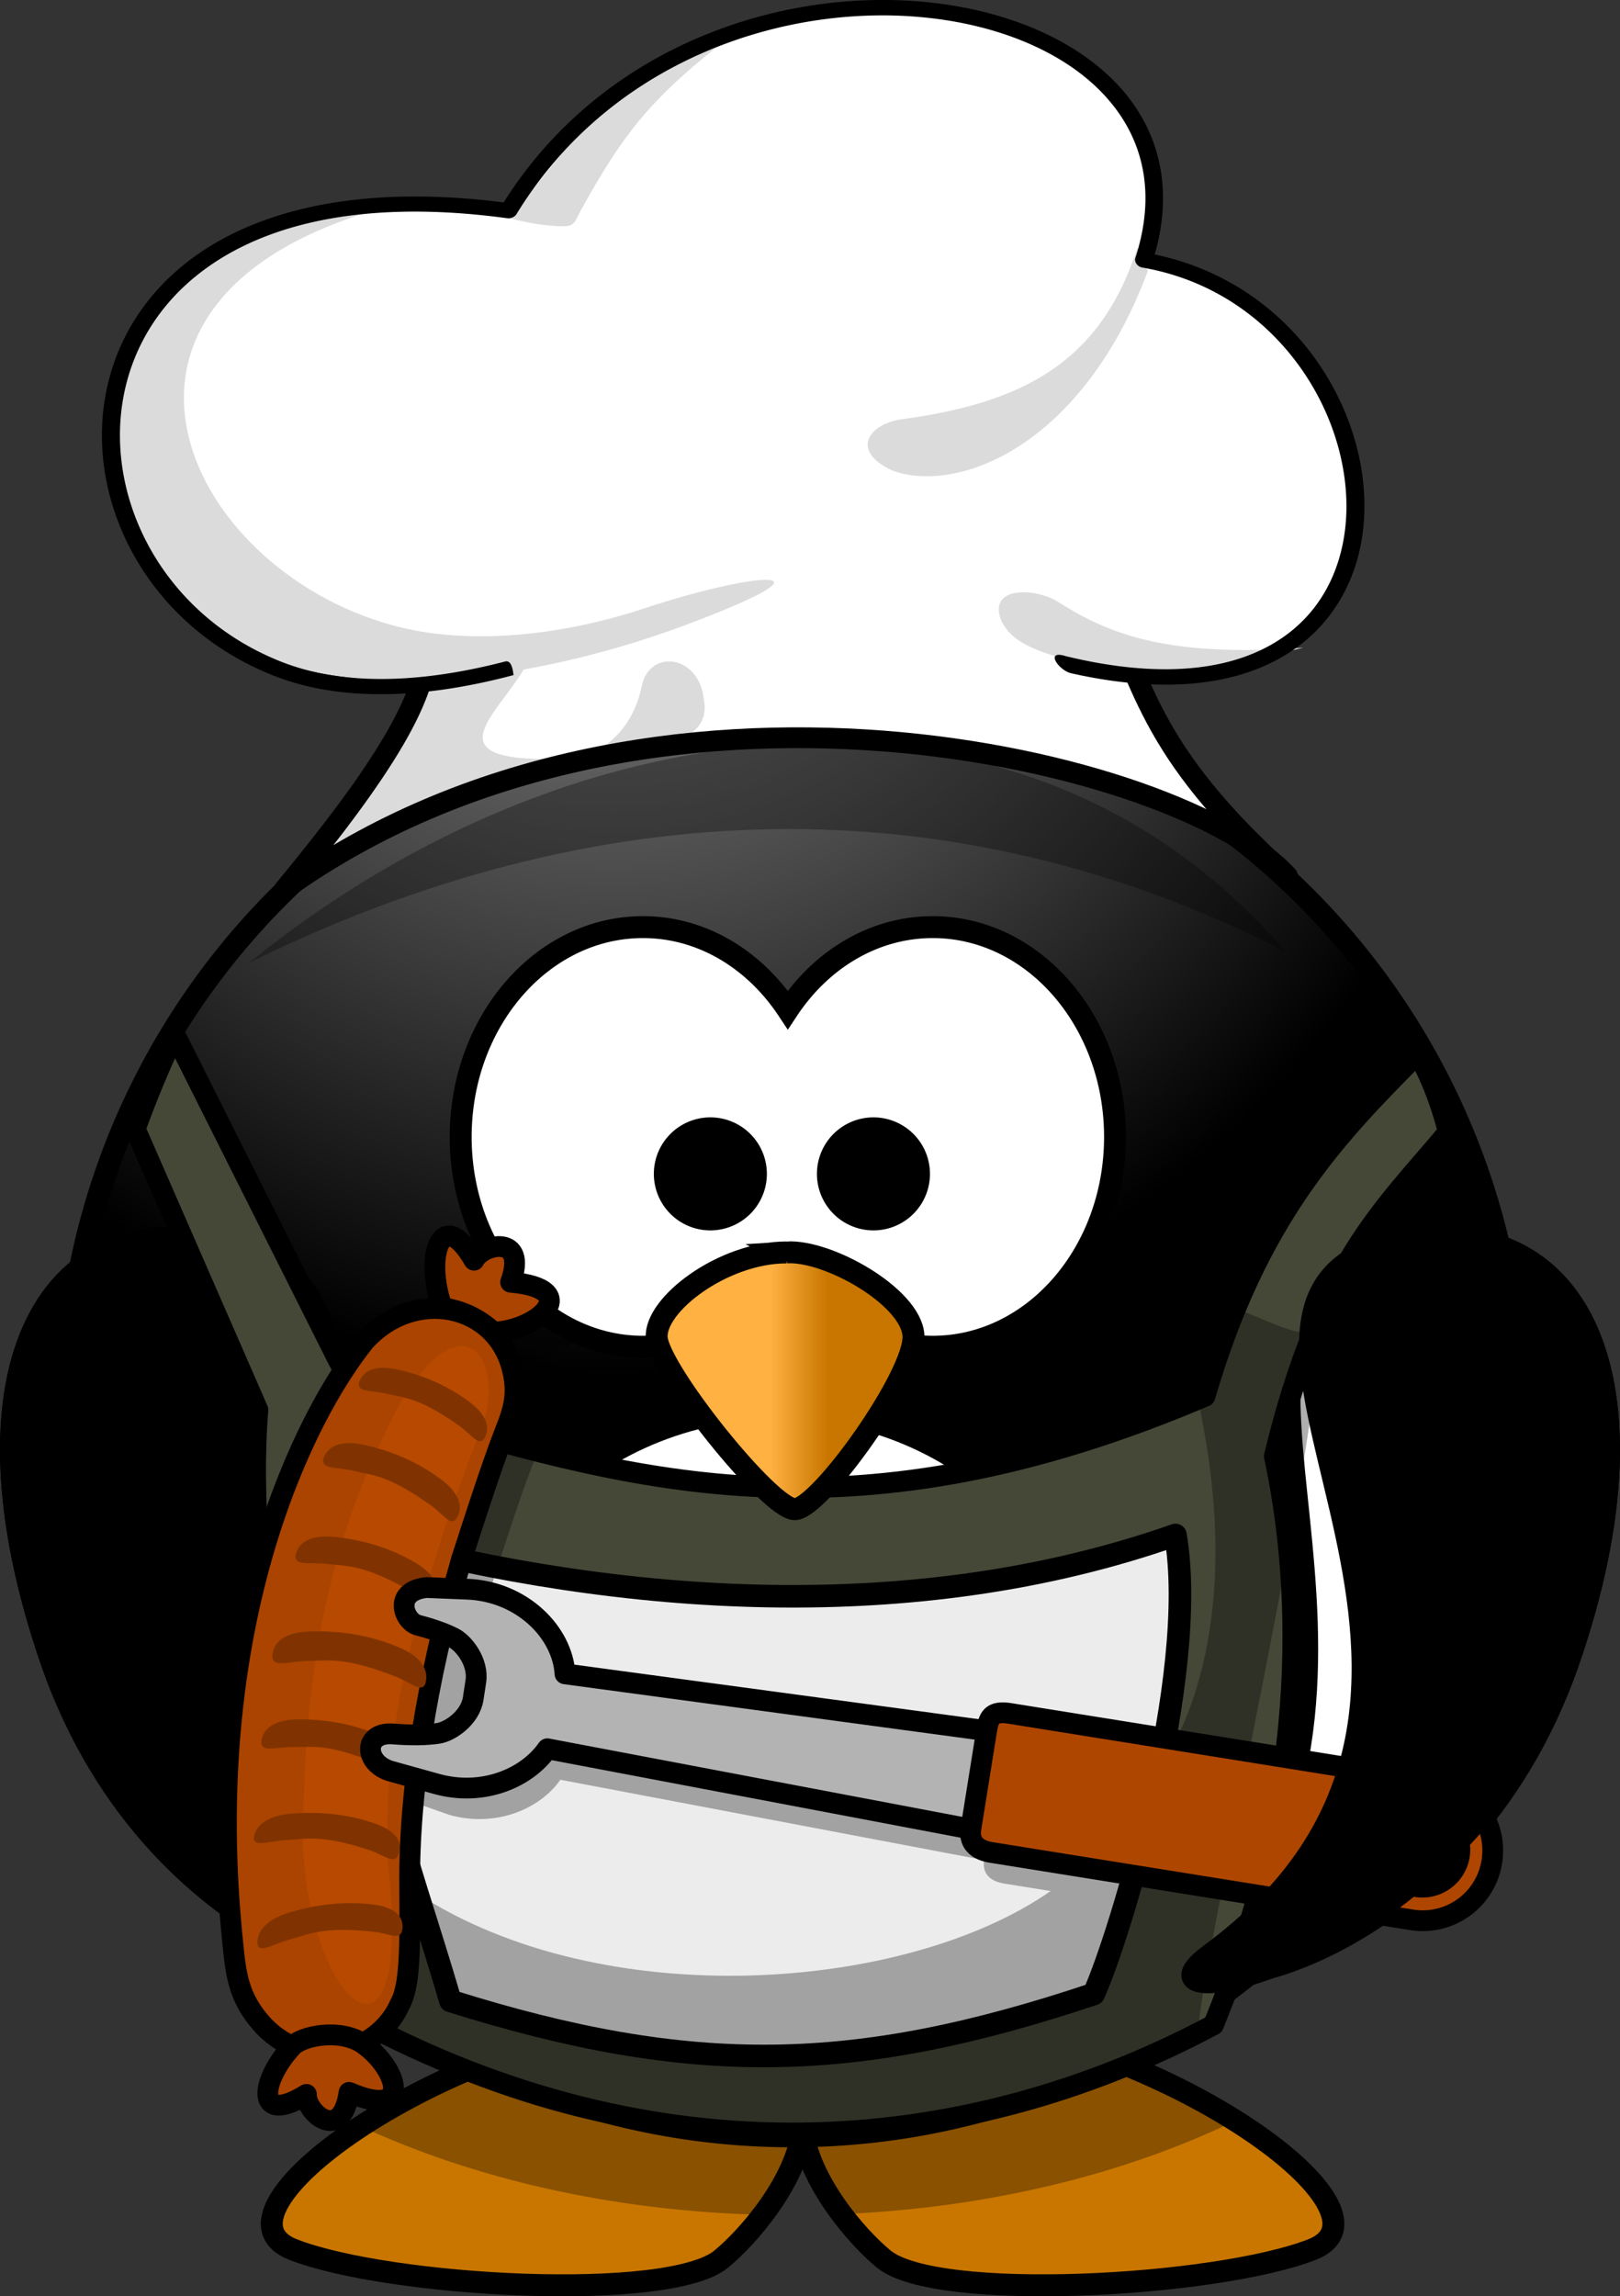 <svg xmlns="http://www.w3.org/2000/svg" xmlns:xlink="http://www.w3.org/1999/xlink" viewBox="0 0 369.43 523.62" version="1.0"><rect x="0" y="0" width="369.43" height="523.62" fill="#333333" stroke="none"/><defs><radialGradient id="f" xlink:href="#a" gradientUnits="userSpaceOnUse" cy="652.28" cx="347.68" gradientTransform="matrix(0 -2.282 -2.027 0 1591.4 910.48)" r="59.255"/><radialGradient id="d" xlink:href="#a" gradientUnits="userSpaceOnUse" cy="615.6" cx="355.12" gradientTransform="matrix(0 -2.282 2.027 0 -1222 910.48)" r="59.255"/><radialGradient id="c" xlink:href="#a" gradientUnits="userSpaceOnUse" cy="582.85" cx="488.95" gradientTransform="matrix(0 -1.48 1.325 0 -632.49 789.53)" r="167.56"/><radialGradient id="b" gradientUnits="userSpaceOnUse" cy="-8.88" cx="414.68" gradientTransform="matrix(0 .894 -1.948 0 165.73 -111.03)" r="123.55"><stop offset="0" stop-color="#ffb142"/><stop offset=".887" stop-color="#ffb141"/><stop offset="1" stop-color="#c87600"/></radialGradient><linearGradient id="a"><stop offset="0" stop-color="#a5a5a5"/><stop offset="1"/></linearGradient><linearGradient id="e" y2="537.41" gradientUnits="userSpaceOnUse" x2="359.47" gradientTransform="translate(-170.66 -368.2)" y1="537.41" x1="346.24"><stop offset="0" stop-color="#ffb142"/><stop offset="1" stop-color="#c87600"/></linearGradient></defs><path d="M148.24 460.66c-48.083 4.95-103.23 43.858-81.313 52.344 21.92 8.485 85.542 12.024 97.563 2.125 6.177-5.087 17.229-17.827 18.531-29.781 1.304 11.953 12.324 24.695 18.5 29.781 12.021 9.9 75.673 6.36 97.594-2.125 21.92-8.485-33.229-47.394-81.312-52.344-24.76 2.386-33.666 10.706-34.781 20.25-1.116-9.544-10.021-17.864-34.781-20.25z" fill-rule="evenodd" stroke="#000" stroke-width="5" fill="url(#b)"/><path d="M148.25 460.67c-23.6 2.43-48.881 13.04-65.938 24.219 25.832 11.947 57.418 19.309 91.656 20.156 4.387-5.772 8.318-12.85 9.063-19.688.739 6.773 4.577 13.788 8.906 19.531 33.676-1.426 64.607-9.146 89.78-21.312-16.994-10.691-41.221-20.571-63.905-22.906-24.76 2.386-33.666 10.706-34.781 20.25-1.116-9.544-10.021-17.864-34.781-20.25z" fill-rule="evenodd" fill-opacity=".314"/><path d="M346.17 321.58a165.56 165.56 0 01-331.13 0 165.56 165.56 0 11331.13 0z" stroke="#000" stroke-linecap="round" stroke-width="5" fill="url(#c)"/><path d="M146.62 211.41c-22.935 0-41.562 21.434-41.562 47.844s18.628 47.844 41.562 47.844c13.478 0 25.439-7.41 33.031-18.875 7.592 11.473 19.579 18.875 33.062 18.875 22.935 0 41.562-21.434 41.562-47.844s-18.628-47.844-41.562-47.844c-13.482 0-25.47 7.405-33.062 18.875-7.593-11.462-19.555-18.875-33.031-18.875zM262.45 404.36a80.264 80.264 0 11-160.53 0 80.264 80.264 0 11160.53 0z" stroke="#000" stroke-linecap="round" stroke-width="5" fill="#fff"/><path d="M339.66 275.55c.336 4.305.531 8.64.531 13.031 0 91.391-74.202 165.56-165.59 165.56-75.42 0-139.07-50.513-159.03-119.53 6.66 85.301 78.03 152.53 165.03 152.53 91.391 0 165.59-74.171 165.59-165.56 0-15.971-2.305-31.416-6.53-46.031z" fill-opacity=".314"/><path d="M181.64 293.93c-14.479 0-30.217 13.186-29.588 21.514.63 8.328 25.81 43.029 31.476 43.029s27.699-34.006 27.069-43.723c-.63-9.716-19.515-21.514-28.958-20.82z" fill-rule="evenodd" fill-opacity=".314"/><path d="M172.38 267.68a10.387 10.387 0 11-20.774 0 10.387 10.387 0 1120.774 0zM209.57 267.68a10.387 10.387 0 11-20.774 0 10.387 10.387 0 1120.774 0z" stroke="#000" stroke-linecap="round" stroke-width="5"/><path d="M55.737 284.56c48.111 17.3-14.163 94.143 37.819 161.19 9.608 12.393-57.868 2.09-81.723-66.585-23.198-66.786-1.132-107.54 43.904-94.607z" fill-rule="evenodd" stroke="#000" stroke-width="5" fill="#fff"/><path d="M55.737 284.56c48.111 17.3-42.588 102.12 37.819 161.19 22.626 16.622-57.868 2.09-81.723-66.585-23.198-66.786-1.132-107.54 43.904-94.607z" fill-rule="evenodd" stroke="#000" stroke-width="5" fill="url(#d)"/><path d="M313.69 284.56c-48.111 17.3 14.163 94.143-37.819 161.19-9.608 12.393 57.868 2.09 81.723-66.585 23.198-66.786 1.132-107.54-43.904-94.607z" fill-rule="evenodd" stroke="#000" stroke-width="5" fill="#fff"/><path d="M125.05 463.9c-5.502 0-10.214 5.335-12.318 12.969 17.975 4.808 37.724 7.612 58.479 7.995-.283-11.64-6.2-20.964-13.472-20.964-3.128 0-6 1.731-8.29 4.619-2.29-2.888-5.164-4.62-8.291-4.62-3.019 0-5.805 1.616-8.054 4.324-2.25-2.708-5.036-4.323-8.054-4.323zm72.958 0c-7.254 0-13.162 9.277-13.472 20.875 20.732-.667 40.379-3.775 58.213-8.853-2.224-7.121-6.781-12.022-12.051-12.022-3.128 0-6 1.731-8.29 4.619-2.29-2.888-5.164-4.62-8.291-4.62-3.019 0-5.805 1.616-8.054 4.324-2.25-2.708-5.035-4.323-8.054-4.323z" fill-opacity=".314"/><path d="M253.61 397.3c-25.109-4.665-2.13 20.496-5.98 29.593-15.22-7.484-9.42 17.292-16.302 24.175-13.041-.697-15.077 12.453-24.175 16.303-10.993-6.099-19.098 5.98-29.593 5.98s-16.706-11.606-29.593-5.98c-9.098-3.85-11.133-16.527-24.175-16.303-6.883-6.883-5.821-33.08-16.303-24.175-3.85-9.098 13.918-36.153-5.98-29.593 0-10.495 21.08-29.971 5.98-29.593 3.85-9.098 23.16-15.871 16.303-24.175 13.765-13.765 32.778-22.283 53.768-22.283s40.003 8.518 53.768 22.283c-10.173 4.987 12.453 15.077 16.303 24.175-16.995-.851 5.979 19.098 5.979 29.593z" stroke-linejoin="round" stroke="#000" stroke-linecap="round" stroke-width="4.737" fill="#fff"/><path d="M30.827 257.41c2.586-6.928 5.167-13.53 9.027-21.541l37.386 74.525c5.67 10.078 7.43 9.268 17.541 12.856 50.79 14.708 100.26 29.059 180.01-4.846 11.92-40.895 29.807-59.356 48.538-78.158 3.733 6.56 6.152 14.376 6.926 17.904-14.485 17.383-29.012 29.777-39.656 73.916 5.541 25.71 9.45 72.755-13.876 129.67-58.15 30.97-127.34 35.16-195.4-1.29-13.767-37.79-25.72-99.7-22.51-138.95z" stroke-linejoin="round" stroke="#000" stroke-linecap="round" stroke-width="4.737" fill="#454837"/><path d="M293.03 216.91c-58.56-68.5-160.82-58.58-236.18 2.6 78.84-38.79 159.82-41.47 236.18-2.6z" fill-opacity=".314"/><path d="M83.554 350.55c58.205 15.587 125.14 20.336 184.5-.525 5.556 32.267-12.98 92.315-18.628 104.67-54.551 18.26-91.63 18.868-146.72 1.574-9.437-32.74-25.761-72.89-19.146-105.72z" stroke-linejoin="round" stroke="#000" stroke-linecap="round" stroke-width="5.148" fill="#ececec"/><path d="M108.78 288.76c-3.313.157-4.31 8.334-1.421 16.345 1.794.271 3.601.78 5.389 1.54-7.176-2.886-16.345-1.234-22.948 5.98-13.817 17.07-37.02 63.519-30.498 134.07.065.71.135 1.419.207 2.133 67.552 46.802 134.5 51.617 213.9 13.354-.063-2.586 1.575-12.056 4.027-24.902l6.159-31.386c9.062-45.71 20.236-102.24 15.723-102.24-6.366 2.155-25.956-13.06-22.266-1.308 1.38 4.395-6.001 7.77-4.872 12.44 7.025 29.047 8.303 62.423-7.298 88.09l-11.104-1.777-20.135-3.228c-4.726-.844-5.18 1.054-5.655 3.88l-96.202-12.97c-.552-9.336-9.585-18.623-21.941-19.276.496-1.813.977-3.632 1.51-5.448.146-.499.254-.99.414-1.48 2.375-7.263 5.2-16.3 8.32-24.962.163-.45.34-.885.504-1.332 2.269-6.187 4.551-10.061 2.813-17.055-1.103-4.534-3.572-8.054-6.78-10.423.802.562 1.597 1.167 2.368 1.895 10.245-.38 20.743-9.91 3.938-11.37 4.051-11.158-6.523-8.766-8.35-5.034-2.312-4.013-4.297-5.608-5.803-5.537zm-1.836 92.145c2.331 1.558 5.147 5.56 4.53 9.564l-.621 3.997c-.707 4.353-5.304 7.473-7.965 7.876-.047.01-.101-.009-.148 0 1.084-6.982 2.504-14.155 4.204-21.437zm20.845 24.931l96.616 18.328c-.42 3.073 1.32 4.82 4.678 5.36l10.511 1.687c-33.012 23.05-102.14 28.177-144.59.473.07-6.296.502-13.017 1.274-20.016l6.228 2.192c10.398 2.904 20.506-1.203 25.287-8.024z" fill-opacity=".314"/><path d="M119.682 148.543l121.916-20.952c12.526 26.384 32.726 51.712 42.831 65.349-65.081-39.26-163.597-30.667-213.17 6.521 5.112-21.432 23.375-41.248 48.42-50.918z" fill="#fff"/><path d="M113.997 152.523c-2.104-12.843 3.682-24.102 6.941-11.43 8.788 14.25-38.476 35.562 15.308 31.486-1.517-1.794-8.74.985-8.768.982 1.932.747 15.828-1.846 18.892-17.224 1.8-8.387 12.97-7.052 14.109 2.98 2.285 11.135-13.935 10.794-20.102 12.027-16.16-.437-58.047 14.98-70.72 27.873 2.057-16.436 30.733-27.94 27.81-51.176z" fill="#dbdbdb"/><path d="M96.942 145.89l153.288-12.384c10.5 21.79 10.852 37.112 43.41 66.328-24.166-26.733-145.709-56.576-228.786 2.987 21.974-26.54 34.165-45.588 32.092-56.93z" stroke-linejoin="round" stroke="#000" stroke-linecap="round" stroke-width="4.738" fill="none"/><path d="M114.376 48.04C161.88-25.461 283.658-1.964 260.122 58.637c68.828 15.374 71.932 132.945-47.47 85.514-20.15 7.058-40.195 14.337-70.656-.218-110.679 48.454-153.392-111.38-27.62-95.888z" fill="#fff"/><path d="M163.173 10.965c-14.952 11.93-21.232 19.832-30.544 36.683-1.838 3.447-1.468 4.122-5.546 3.914-5.256-.276-8.965-1.395-11.359-1.843 13.063-13.405 19.502-30.435 47.45-38.754zM26.92 86.984c2.878-18.502 27.474-42.29 61.655-39.927-75.672 20.233-47.385 82.489 1.22 95.604 17.358 4.683 38.524 2.17 56.83-3.832 24.56-8.225 48.025-10.662 9.455 3.797-38.418 14.29-91.734 21.423-116.117-6.485-14.657-10.706-14.408-34.872-13.045-49.155zM228.456 141.816c-3.337-7.605 6.058-8.08 12.191-4.962 11.033 7 23.82 13.24 56.573 10.843l-30.772 7.168c-32.394-4.824-35.547-8.945-37.992-13.05zM203.632 107.355c-9.579-4.33-5.85-10.306 1.36-11.655 27.898-3.692 45.913-12.776 54.389-39.247l2.371 5.357c-14.736 39.505-42.837 50.907-58.12 45.545z" fill="#dbdbdb"/><path style="block-progression:tb;text-indent:0;text-transform:none" d="M200.031.002c-30.889.38-65.253 14.51-85.176 46.156-35.713-4.557-60.471 2.871-75.123 16.08-14.85 13.389-19.234 32.405-14.901 49.995 4.333 17.59 17.403 33.89 37.625 41.856 14.677 5.782 33.39 5.503 54.65-.148-.295-2.686-1.043-3.344-1.935-3.093-20.063 5.2-37.457 5.394-50.996.06-18.899-7.445-31.222-22.773-35.318-39.4-4.096-16.625.06-34.426 13.85-46.856C56.495 52.22 80.04 44.929 115.623 49.757c.847.12 1.758-.27 2.155-.922 19.13-31.299 52.558-44.97 82.329-45.322 4.253-.05 8.413.178 12.465.658 16.207 1.923 30.317 7.998 39.061 17.308 8.745 9.311 12.301 21.837 7.284 37.337-.302.931.48 2.011 1.59 2.194 16.098 2.785 28.555 11.93 36.549 23.538s11.426 25.66 9.438 37.885c-1.988 12.226-9.202 22.499-22.596 27.312-9.882 3.551-23.37 4.125-40.865-.126-4.86-1.537-1.683 3.24 1.263 3.912 17.06 3.823 30.715 3.226 41.193-.54 14.849-5.335 22.923-16.95 25.057-30.075 2.135-13.126-1.486-27.875-9.951-40.167-8.127-11.801-20.866-21.312-37.267-24.723 4.49-15.637.712-28.945-8.49-38.741-9.543-10.161-24.653-16.58-41.703-18.603a100.777 100.777 0 00-13.106-.68z" color="#000"/><path d="M45.915 368.05c-.838.161-1.396.347-1.52.563-.423.729 6.353 1.321 10.745 2.096 2.24.396 4.592.761 6.995 1.099.319-1.36.64-2.698.977-4.017l-7.965-.34c-1.853-.077-6.714.13-9.232.598zm-5.2 25.03c-.174.033-.256.093-.234.196.205.977 7.51 3.735 9.891 4.4l7.168 2c.136-1.356.28-2.675.437-4.004-2.26-.394-4.465-.784-6.6-1.083-3.865-.54-9.447-1.761-10.662-1.509z" fill-opacity=".314"/><g><path d="M47.71 364.754c-.839.161-1.396.348-1.52.564-.423.728 6.352 1.32 10.745 2.096 2.24.395 4.592.76 6.995 1.098.318-1.36.64-2.698.977-4.017l-7.965-.339c-1.853-.076-6.714.13-9.232.598zm-5.2 25.03c-.175.034-.256.093-.234.196.205.977 7.509 3.736 9.89 4.4l7.17 2c.134-1.356.28-2.675.436-4.004-2.26-.394-4.466-.784-6.6-1.083-3.865-.54-9.447-1.761-10.663-1.509z" stroke-linejoin="round" stroke="#000" stroke-linecap="round" stroke-width="4.738" fill="#b3b3b3"/><path d="M83.256 305.716c11.269-12.314 29.922-8.48 33.589 6.593 1.738 6.994-.537 10.86-2.805 17.046-.164.448-.327.897-.489 1.346-3.12 8.662-5.96 17.682-8.334 24.944-.16.49-.264 1-.41 1.498-7.62 25.995-11.568 51.888-11.38 72.748.133 14.877.045 23.087-2.21 27.09-4.766 10.984-20.545 15.898-30.998 5.097-6.118-6.59-6.442-12.124-7.254-20.162-.072-.714-.14-1.426-.206-2.136-6.52-70.554 16.68-116.998 30.496-134.068z" stroke-linejoin="round" stroke="#000" stroke-linecap="round" stroke-width="4.738" fill="#a40"/><path d="M109.776 325.734c-20.587 52.592-21.85 77.992-21.385 98.41 6.265 52.809-17.53 34.685-19.36-3.372.254-39.44 5.453-69.165 21.93-100.249 14.49-25.365 24.736-10.197 18.815 5.211z" fill="#b74900"/><path d="M69.875 477.588c-.159 4.152 8.009 11.278 9.727-.468 14.77 6.363 11.173-5.506 3.142-11.12-5.289-3.506-13.79-1.792-16.106.606-7.464 8.1-8.392 18.187 3.238 10.982zM108.095 287.362c1.827-3.732 12.395-6.138 8.344 5.02 16.804 1.46 6.315 11.013-3.93 11.393-3.613-3.416-7.682-4.994-11.643-5.593-4.2-11.652-.17-23.661 7.23-10.82z" stroke-linejoin="round" stroke="#000" stroke-linecap="round" stroke-width="4.738" fill="#a40"/><path d="M110.694 327.497c-1.277 2.867-2.882-.17-5.847-2.278-9.236-6.568-12.377-6.372-16.626-7.407-3.535-.86-7.427-.198-6.15-3.065 1.277-2.867 4.746-3.264 8.304-2.503 5.939 1.269 11.524 3.61 16.626 7.406 2.919 2.172 4.97 4.98 3.693 7.847zM104.436 345.643c-1.365 3.053-3.072-.178-6.229-2.418-9.836-6.98-13.183-6.767-17.712-7.863-3.766-.912-7.914-.202-6.55-3.256s5.063-3.48 8.853-2.674c6.329 1.344 12.277 3.828 17.712 7.862 3.108 2.308 5.29 5.295 3.926 8.349zM99.39 364.066c-1.005 3.19-3.072.177-6.466-1.685-10.574-5.801-13.875-5.205-18.5-5.773-3.845-.472-7.885.71-6.88-2.48 1.004-3.19 4.628-4.04 8.486-3.676 6.441.607 12.637 2.39 18.5 5.773 3.352 1.936 5.864 4.651 4.86 7.841zM97.168 383.134c-.486 3.515-3.176.62-7.049-.87-12.064-4.643-15.406-3.547-20.334-3.495-4.099.043-8.108 1.863-7.623-1.652.486-3.516 4.12-4.925 8.213-5.085 6.832-.267 13.616.745 20.334 3.496 3.842 1.573 6.945 4.09 6.46 7.606zM92.413 403.074c-.652 3.28-3.034.51-6.61-.972-11.142-4.618-14.359-3.667-19.017-3.729-3.875-.052-7.762 1.562-7.11-1.718.652-3.28 4.162-4.518 8.037-4.576 6.468-.096 12.821 1.003 19.016 3.73 3.543 1.558 6.335 3.985 5.683 7.266z" fill="#803300"/><path d="M97.257 362.006c-7.469.789-5.39 7.283-2.224 8.508 3.202.832 6.033 1.792 8.345 2.95 2.407 1.204 5.805 5.569 5.134 9.927l-.616 4.008c-.707 4.353-5.296 7.457-7.957 7.86-2.834.43-6.215.44-9.95.164-7.112-.772-7.163 6.407-1.131 8.388l10.703 2.979c10.399 2.904 20.483-1.2 25.263-8.02l134.87 25.58 4.105-24.458-134.959-18.206c-.556-9.411-9.742-18.785-22.252-19.303z" stroke-linejoin="round" stroke="#000" stroke-linecap="round" stroke-width="4.738" fill="#b3b3b3"/><g stroke="#000"><path d="M321.886 437.774a15.948 15.948 0 0018.313-13.253 15.951 15.951 0 00-13.252-18.315l-10.663-1.71L250.797 394l-20.146-3.23c-5.311-.948-5.22 1.556-5.836 4.96l-3.352 20.907c-.648 3.342 1.1 5.217 4.612 5.78l19.661 3.152 65.488 10.497z" stroke-width="4.738" fill="#af4600"/><path d="M315.906 420.473a8.554 8.554 0 1116.892 2.708 8.554 8.554 0 01-16.892-2.708z" stroke-width="4.738" fill="#fff"/></g><path d="M91.017 422.418c-.875 3.154-3.13.677-6.684-.5-11.075-3.671-14.418-2.563-19.168-2.324-3.95.198-8.02 1.978-7.145-1.176.874-3.155 4.536-4.553 8.493-4.855 6.608-.505 13.02.132 19.168 2.323 3.516 1.253 6.21 3.378 5.336 6.532zM91.802 439.557c-.185 3.268-2.914 1.327-6.638.931-11.602-1.232-14.633.561-19.223 1.804-3.818 1.034-7.417 3.638-7.233.37.185-3.268 3.465-5.413 7.268-6.55 6.349-1.897 12.75-2.637 19.223-1.803 3.702.477 6.787 1.98 6.603 5.248z" fill="#803300"/></g><path d="M179.35 285.59c-14.479 0-30.217 11.961-29.588 19.515.63 7.554 25.81 39.03 31.476 39.03s27.699-30.847 27.069-39.66c-.63-8.813-19.515-19.515-28.958-18.886z" fill-rule="evenodd" stroke="#000" stroke-width="5" fill="url(#e)"/><path d="M313.69 284.56c-48.111 17.3 42.588 102.12-37.819 161.19-22.626 16.622 57.868 2.09 81.723-66.585 23.198-66.786 1.132-107.54-43.904-94.607z" fill-rule="evenodd" stroke="#000" stroke-width="5" fill="url(#f)"/></svg>